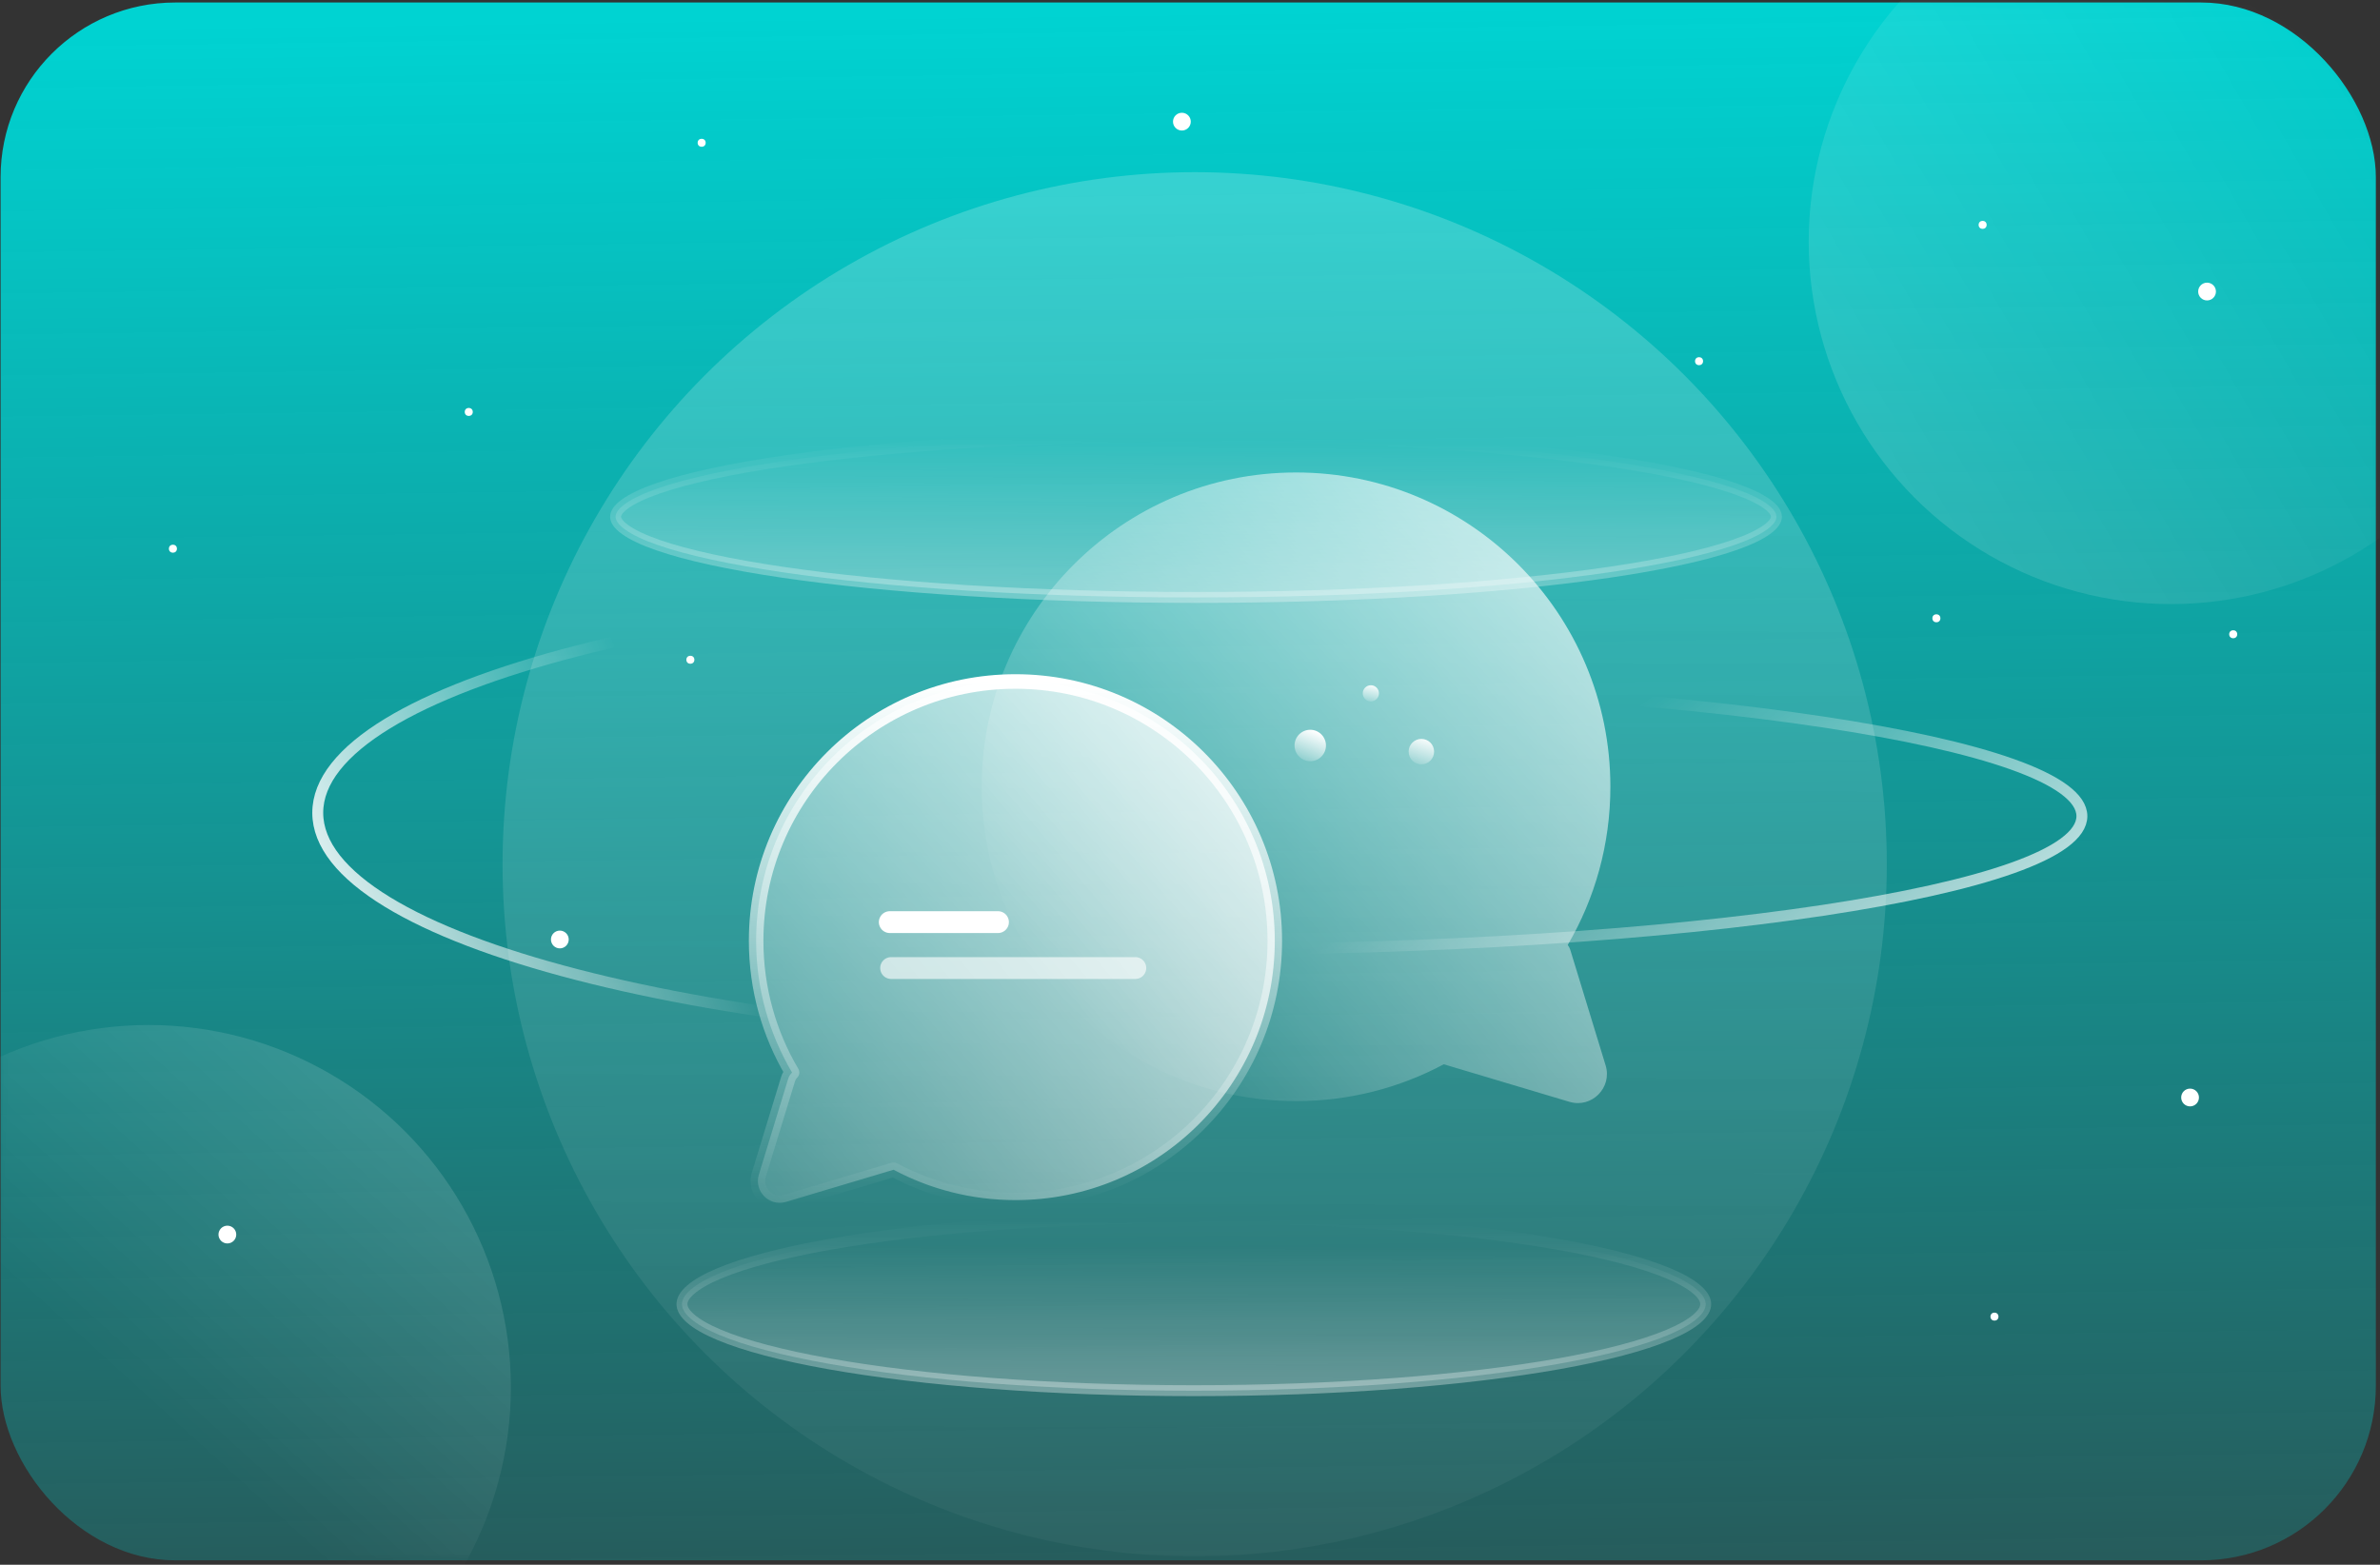 <svg width="327" height="215" viewBox="0 0 327 215" fill="none" xmlns="http://www.w3.org/2000/svg">
<rect x="0" y="0" width="327" height="215" fill="#333333" stroke="none"/>
<rect x="0.081" y="0.344" width="326.349" height="214.05" rx="24" fill="url(#paint0_linear_2007_314)"/>
<mask id="mask0_2007_314" style="mask-type:alpha" maskUnits="userSpaceOnUse" x="0" y="0" width="327" height="215">
<rect x="0.081" y="0.344" width="326.349" height="214.05" rx="24" fill="#00D3D2"/>
</mask>
<g mask="url(#mask0_2007_314)">
<circle cx="164.143" cy="118.754" r="95.095" fill="url(#paint1_linear_2007_314)" fill-opacity="0.2"/>
<circle cx="298.287" cy="33.221" r="49.781" fill="url(#paint2_linear_2007_314)" fill-opacity="0.2"/>
<circle cx="20.41" cy="190.62" r="49.781" fill="url(#paint3_linear_2007_314)" fill-opacity="0.2"/>
<path fill-rule="evenodd" clip-rule="evenodd" d="M139.52 164.898C159.198 164.898 175.15 148.946 175.15 129.268C175.15 109.59 159.198 93.638 139.52 93.638C119.842 93.638 103.89 109.59 103.89 129.268C103.89 135.877 105.689 142.065 108.825 147.37C108.584 147.597 108.394 147.89 108.288 148.239L104.265 161.39C103.564 163.68 105.697 165.827 107.992 165.142L122.773 160.725C127.765 163.388 133.466 164.898 139.52 164.898Z" fill="url(#paint4_linear_2007_314)"/>
<path d="M108.825 147.37L109.511 148.098C109.851 147.777 109.923 147.264 109.685 146.861L108.825 147.37ZM108.288 148.239L109.244 148.532V148.532L108.288 148.239ZM104.265 161.39L103.308 161.097H103.308L104.265 161.39ZM107.992 165.142L108.278 166.1H108.278L107.992 165.142ZM122.773 160.725L123.244 159.843C123.011 159.719 122.739 159.691 122.487 159.767L122.773 160.725ZM174.15 129.268C174.15 148.394 158.645 163.898 139.52 163.898V165.898C159.75 165.898 176.15 149.498 176.15 129.268H174.15ZM139.52 94.638C158.645 94.638 174.15 110.143 174.15 129.268H176.15C176.15 109.038 159.75 92.638 139.52 92.638V94.638ZM104.89 129.268C104.89 110.143 120.394 94.638 139.52 94.638V92.638C119.29 92.638 102.89 109.038 102.89 129.268H104.89ZM109.685 146.861C106.639 141.706 104.89 135.693 104.89 129.268H102.89C102.89 136.061 104.74 142.424 107.964 147.879L109.685 146.861ZM109.244 148.532C109.299 148.352 109.393 148.208 109.511 148.098L108.138 146.642C107.774 146.986 107.49 147.428 107.331 147.947L109.244 148.532ZM105.221 161.682L109.244 148.532L107.331 147.947L103.308 161.097L105.221 161.682ZM107.706 164.183C106.176 164.641 104.754 163.209 105.221 161.682L103.308 161.097C102.374 164.151 105.219 167.014 108.278 166.1L107.706 164.183ZM122.487 159.767L107.706 164.183L108.278 166.1L123.059 161.683L122.487 159.767ZM139.52 163.898C133.635 163.898 128.095 162.431 123.244 159.843L122.302 161.607C127.436 164.346 133.298 165.898 139.52 165.898V163.898Z" fill="url(#paint5_linear_2007_314)"/>
<path d="M122.251 126.701H137.118" stroke="white" stroke-width="3" stroke-linecap="round"/>
<path opacity="0.62" d="M122.434 133.011H155.989" stroke="white" stroke-width="3" stroke-linecap="round"/>
<path fill-rule="evenodd" clip-rule="evenodd" d="M178.07 151.295C154.218 151.295 134.882 131.959 134.882 108.107C134.882 84.255 154.218 64.919 178.07 64.919C201.922 64.919 221.258 84.255 221.258 108.107C221.258 116.032 219.123 123.459 215.397 129.844C215.549 130.034 215.67 130.258 215.748 130.511L220.606 146.392C221.54 149.446 218.696 152.309 215.636 151.395L198.37 146.236C192.319 149.464 185.408 151.295 178.07 151.295Z" fill="url(#paint6_linear_2007_314)"/>
<path d="M164.454 130.453C231.605 130.453 286.041 122.255 286.041 112.141C286.041 102.028 231.605 93.83 164.454 93.83" stroke="url(#paint7_linear_2007_314)" stroke-width="1.5"/>
<path d="M165.243 143.126C98.093 143.126 43.657 129.047 43.657 111.679C43.657 94.312 98.093 80.233 165.243 80.233" stroke="url(#paint8_linear_2007_314)" stroke-width="1.5"/>
<path d="M244.075 70.998C244.075 71.447 243.762 72.049 242.752 72.775C241.765 73.485 240.262 74.2 238.253 74.899C234.246 76.292 228.405 77.56 221.139 78.629C206.618 80.764 186.532 82.088 164.327 82.088C142.123 82.088 122.037 80.764 107.516 78.629C100.25 77.56 94.409 76.292 90.402 74.899C88.393 74.2 86.89 73.485 85.903 72.775C84.893 72.049 84.58 71.447 84.58 70.998C84.58 70.55 84.893 69.947 85.903 69.221C86.89 68.512 88.393 67.796 90.402 67.098C94.409 65.704 100.25 64.437 107.516 63.368C122.037 61.232 142.123 59.908 164.327 59.908C186.532 59.908 206.618 61.232 221.139 63.368C228.405 64.437 234.246 65.704 238.253 67.098C240.262 67.796 241.765 68.512 242.752 69.221C243.762 69.947 244.075 70.55 244.075 70.998Z" fill="url(#paint9_linear_2007_314)" stroke="url(#paint10_linear_2007_314)" stroke-width="1.5"/>
<path d="M234.356 179.191C234.356 179.757 234.036 180.42 233.17 181.173C232.308 181.922 230.993 182.679 229.229 183.42C225.707 184.901 220.566 186.251 214.156 187.391C201.348 189.669 183.625 191.082 164.027 191.082C144.43 191.082 126.706 189.669 113.899 187.391C107.489 186.251 102.347 184.901 98.825 183.42C97.061 182.679 95.747 181.922 94.885 181.173C94.019 180.42 93.699 179.757 93.699 179.191C93.699 178.626 94.019 177.963 94.885 177.21C95.747 176.461 97.061 175.704 98.825 174.962C102.347 173.482 107.489 172.131 113.899 170.991C126.706 168.714 144.43 167.301 164.027 167.301C183.625 167.301 201.348 168.714 214.156 170.991C220.566 172.131 225.707 173.482 229.229 174.962C230.993 175.704 232.308 176.461 233.17 177.21C234.036 177.963 234.356 178.626 234.356 179.191Z" fill="url(#paint11_linear_2007_314)" stroke="url(#paint12_linear_2007_314)" stroke-width="1.5"/>
<circle cx="180.022" cy="102.433" r="2.159" fill="url(#paint13_linear_2007_314)"/>
<circle cx="188.349" cy="95.265" r="1.111" fill="url(#paint14_linear_2007_314)"/>
<circle cx="195.29" cy="103.276" r="1.75" fill="url(#paint15_linear_2007_314)"/>
<circle cx="76.919" cy="129.088" r="1.221" fill="white"/>
<circle cx="300.904" cy="150.799" r="1.221" fill="white"/>
<circle cx="31.239" cy="169.632" r="1.221" fill="white"/>
<circle cx="303.238" cy="40.059" r="1.221" fill="white"/>
<circle cx="162.386" cy="16.715" r="1.221" fill="white"/>
<circle cx="266.05" cy="84.954" r="0.551" fill="white"/>
<circle cx="94.853" cy="90.653" r="0.551" fill="white"/>
<circle cx="64.405" cy="56.602" r="0.551" fill="white"/>
<circle cx="96.405" cy="19.619" r="0.551" fill="white"/>
<circle cx="23.759" cy="75.393" r="0.551" fill="white"/>
<circle cx="274.03" cy="180.908" r="0.551" fill="white"/>
<circle cx="272.403" cy="30.897" r="0.551" fill="white"/>
<circle cx="306.833" cy="87.148" r="0.551" fill="white"/>
<circle cx="233.441" cy="49.627" r="0.551" fill="white"/>
</g>
<defs>
<linearGradient id="paint0_linear_2007_314" x1="158.148" y1="1.509" x2="162.027" y2="289.226" gradientUnits="userSpaceOnUse">
<stop stop-color="#00D3D2"/>
<stop offset="1" stop-color="#00D3D2" stop-opacity="0"/>
</linearGradient>
<linearGradient id="paint1_linear_2007_314" x1="166.503" y1="27.295" x2="165.664" y2="250.958" gradientUnits="userSpaceOnUse">
<stop stop-color="white"/>
<stop offset="1" stop-color="white" stop-opacity="0"/>
</linearGradient>
<linearGradient id="paint2_linear_2007_314" x1="217.171" y1="76.402" x2="328.933" y2="12.264" gradientUnits="userSpaceOnUse">
<stop stop-color="white"/>
<stop offset="1" stop-color="white" stop-opacity="0"/>
</linearGradient>
<linearGradient id="paint3_linear_2007_314" x1="70.106" y1="133.036" x2="17.873" y2="190.645" gradientUnits="userSpaceOnUse">
<stop stop-color="white"/>
<stop offset="1" stop-color="white" stop-opacity="0"/>
</linearGradient>
<linearGradient id="paint4_linear_2007_314" x1="191.639" y1="88.938" x2="87.337" y2="176.371" gradientUnits="userSpaceOnUse">
<stop stop-color="white"/>
<stop offset="1" stop-color="white" stop-opacity="0"/>
</linearGradient>
<linearGradient id="paint5_linear_2007_314" x1="139.52" y1="93.638" x2="139.52" y2="165.271" gradientUnits="userSpaceOnUse">
<stop stop-color="white"/>
<stop offset="1" stop-color="white" stop-opacity="0"/>
</linearGradient>
<linearGradient id="paint6_linear_2007_314" x1="246.537" y1="45.048" x2="142.169" y2="133.748" gradientUnits="userSpaceOnUse">
<stop stop-color="white"/>
<stop offset="1" stop-color="white" stop-opacity="0"/>
</linearGradient>
<linearGradient id="paint7_linear_2007_314" x1="260.371" y1="163.901" x2="215.597" y2="104.118" gradientUnits="userSpaceOnUse">
<stop stop-color="white"/>
<stop offset="1" stop-color="white" stop-opacity="0"/>
</linearGradient>
<linearGradient id="paint8_linear_2007_314" x1="38.644" y1="127.839" x2="91.567" y2="105.512" gradientUnits="userSpaceOnUse">
<stop stop-color="white"/>
<stop offset="1" stop-color="white" stop-opacity="0"/>
</linearGradient>
<linearGradient id="paint9_linear_2007_314" x1="166.318" y1="133.368" x2="166.817" y2="61.133" gradientUnits="userSpaceOnUse">
<stop stop-color="white"/>
<stop offset="1" stop-color="white" stop-opacity="0"/>
</linearGradient>
<linearGradient id="paint10_linear_2007_314" x1="173.063" y1="130.749" x2="174.021" y2="60.561" gradientUnits="userSpaceOnUse">
<stop stop-color="white"/>
<stop offset="1" stop-color="white" stop-opacity="0"/>
</linearGradient>
<linearGradient id="paint11_linear_2007_314" x1="165.478" y1="242.632" x2="165.664" y2="171.228" gradientUnits="userSpaceOnUse">
<stop stop-color="white"/>
<stop offset="1" stop-color="white" stop-opacity="0"/>
</linearGradient>
<linearGradient id="paint12_linear_2007_314" x1="172.378" y1="235.851" x2="172.94" y2="168.052" gradientUnits="userSpaceOnUse">
<stop stop-color="white"/>
<stop offset="1" stop-color="white" stop-opacity="0"/>
</linearGradient>
<linearGradient id="paint13_linear_2007_314" x1="181.051" y1="100.579" x2="179.1" y2="105.441" gradientUnits="userSpaceOnUse">
<stop stop-color="white"/>
<stop offset="1" stop-color="white" stop-opacity="0"/>
</linearGradient>
<linearGradient id="paint14_linear_2007_314" x1="188.55" y1="93.913" x2="187.874" y2="96.813" gradientUnits="userSpaceOnUse">
<stop stop-color="white"/>
<stop offset="1" stop-color="white" stop-opacity="0"/>
</linearGradient>
<linearGradient id="paint15_linear_2007_314" x1="195.958" y1="101.227" x2="194.542" y2="105.715" gradientUnits="userSpaceOnUse">
<stop stop-color="white"/>
<stop offset="1" stop-color="white" stop-opacity="0"/>
</linearGradient>
</defs>
</svg>
